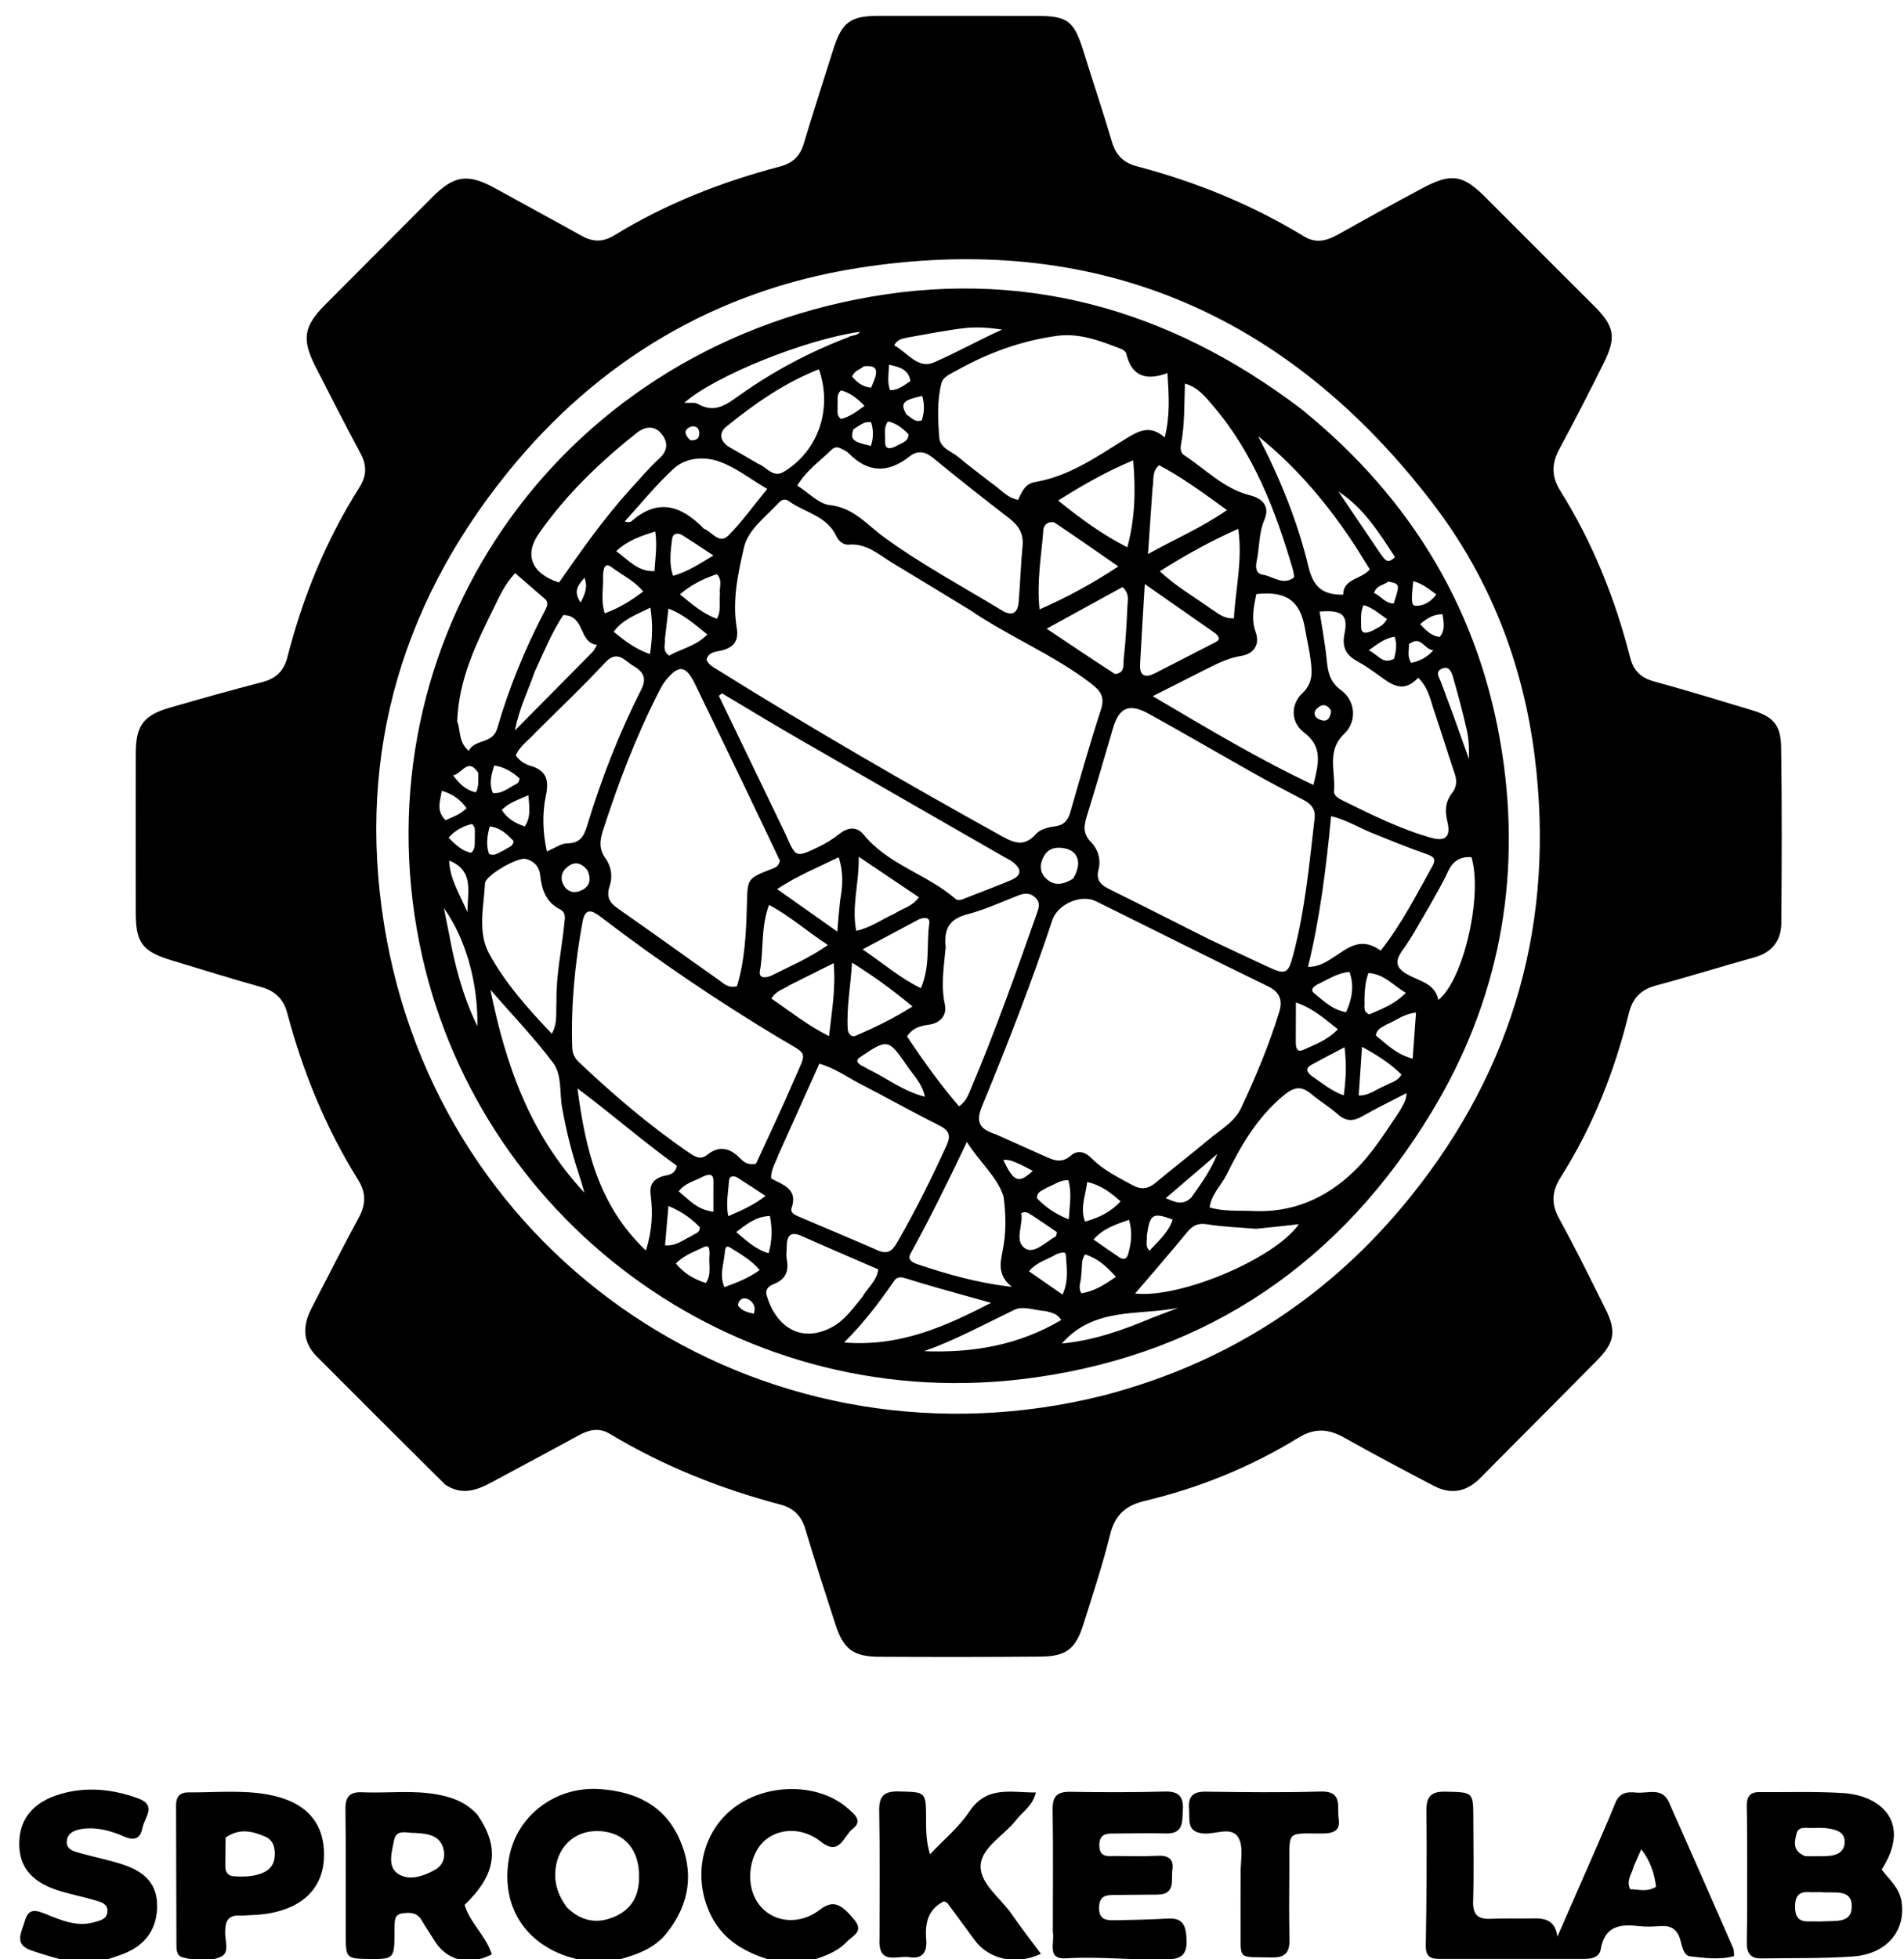 <svg version="1.1" id="Layer_1" xmlns="http://www.w3.org/2000/svg" xmlns:xlink="http://www.w3.org/1999/xlink" x="0px" y="0px"
	 width="100%" viewBox="0 0 560 576" enable-background="new 0 0 560 576" xml:space="preserve">
<path fill="#000000" opacity="1" stroke="none" 
	d="
M171.444,577 
	C169.783,575.685 168.05,575.58 166.491,575.037 
	C153.616,570.555 147.237,559.442 149.759,545.952 
	C152.043,533.73 163.414,525.031 176.48,525.96 
	C186.692,526.685 195.296,530.544 199.792,540.516 
	C204.252,550.406 202.84,559.685 196.196,568.16 
	C192.009,573.503 185.798,575.068 179.319,576.826 
	C176.629,577 174.259,577 171.444,577 
M166.73,560.733 
	C171.041,564.955 175.969,565.791 181.368,563.176 
	C186.754,560.568 188.253,555.902 187.922,550.289 
	C187.48,542.791 182.778,538.233 175.405,538.294 
	C168.439,538.351 163.47,543.551 163.306,550.82 
	C163.228,554.303 164.28,557.362 166.73,560.733 
z"/>
<path fill="#000000" opacity="1" stroke="none" 
	d="
M21.444,577 
	C17.043,575.8 13.037,574.738 9.139,573.367 
	C3.996,571.557 6.341,568.078 7.293,564.754 
	C8.399,560.889 10.514,561.505 13.357,562.646 
	C17.962,564.495 22.618,566.578 27.808,565.065 
	C29.553,564.556 31.583,564.169 31.605,561.784 
	C31.625,559.633 29.73,559.172 28.185,558.716 
	C24.844,557.731 21.424,557.015 18.075,556.052 
	C9.597,553.612 5.631,549.077 5.656,541.999 
	C5.682,534.634 9.846,529.622 18.142,527.305 
	C25.771,525.174 33.296,526.021 40.642,528.692 
	C46.264,530.735 42.469,534.374 41.893,537.352 
	C41.292,540.453 39.635,541.279 36.48,539.898 
	C32.685,538.237 28.604,537.084 24.373,537.633 
	C22.224,537.912 19.811,538.698 19.637,541.298 
	C19.466,543.845 21.898,544.301 23.779,544.832 
	C27.932,546.004 32.196,546.823 36.283,548.182 
	C43.08,550.443 46.248,554.274 46.222,560.357 
	C46.195,566.543 43.248,571.206 37.588,573.833 
	C35.045,575.014 32.268,575.693 29.299,576.8 
	C26.629,577 24.259,577 21.444,577 
z"/>
<path fill="#000000" opacity="1" stroke="none" 
	d="
M229.444,577 
	C220.026,574.588 212.234,570.831 208.349,561.428 
	C203.804,550.431 206.906,537.894 216.358,531.066 
	C226.11,524.021 241.034,524.254 249.402,531.671 
	C251.212,533.275 253.92,535.268 250.761,537.664 
	C248.13,539.659 247.027,545.84 241.457,541.431 
	C236.264,537.319 229.701,537.282 225.27,540.779 
	C221.134,544.043 219.455,551.232 221.539,556.755 
	C224.512,564.634 233.877,566.909 241.027,561.49 
	C244.855,558.588 247.135,559.311 251.341,564.466 
	C254.183,567.951 250.611,569.146 249.058,570.826 
	C246.008,574.125 241.735,575.302 237.304,576.82 
	C234.629,577 232.259,577 229.444,577 
z"/>
<path fill="#000000" opacity="1" stroke="none" 
	d="
M130.929,436.445 
	C118.128,423.741 105.625,411.275 93.164,398.767 
	C88.887,394.475 88.997,389.637 91.645,384.55 
	C96.26,375.686 100.737,366.747 105.513,357.97 
	C107.644,354.053 107.706,350.666 105.305,346.818 
	C95.802,331.588 89.09,315.136 84.486,297.81 
	C83.404,293.739 80.958,291.324 76.812,290.171 
	C67.998,287.719 59.266,284.967 50.503,282.331 
	C41.933,279.752 39.941,277.182 39.926,268.441 
	C39.898,252.779 39.901,237.116 39.928,221.453 
	C39.942,213.376 42.159,210.298 49.853,208.068 
	C58.961,205.428 68.097,202.869 77.275,200.483 
	C81.28,199.442 83.529,197.139 84.536,193.186 
	C89.048,175.476 95.922,158.745 105.711,143.275 
	C107.792,139.985 107.955,136.903 106.104,133.437 
	C101.555,124.917 97.134,116.327 92.756,107.717 
	C88.657,99.654 89.368,95.839 95.74,89.472 
	C106.229,78.992 116.671,68.464 127.144,57.968 
	C133.66,51.438 137.662,50.939 145.82,55.454 
	C154.272,60.132 162.779,64.711 171.22,69.408 
	C174.45,71.204 177.439,71.165 180.622,69.213 
	C195.796,59.91 212.195,53.479 229.351,48.967 
	C233.199,47.955 235.311,45.89 236.427,42.169 
	C239.2,32.928 242.165,23.744 245.078,14.546 
	C247.625,6.503 250.1,4.67 258.388,4.665 
	C273.884,4.656 289.38,4.652 304.877,4.667 
	C314.043,4.676 315.91,6.16 318.67,15.081 
	C321.425,23.982 324.414,32.812 327.055,41.745 
	C328.224,45.697 330.507,47.882 334.467,48.921 
	C351.799,53.47 368.246,60.191 383.579,69.521 
	C387.047,71.631 390.204,70.794 393.456,68.981 
	C401.748,64.358 410.04,59.733 418.426,55.284 
	C426.971,50.75 430.309,51.382 436.993,58.094 
	C447.574,68.719 458.206,79.295 468.812,89.896 
	C474.86,95.941 475.486,99.083 471.651,106.8 
	C467.428,115.3 463.089,123.747 458.585,132.101 
	C456.301,136.337 456.297,140.093 458.889,144.241 
	C468.404,159.471 475.04,175.948 479.461,193.326 
	C480.419,197.09 482.57,199.248 486.388,200.3 
	C496.011,202.949 505.568,205.842 515.123,208.732 
	C521.565,210.68 523.774,213.056 523.869,219.807 
	C524.112,236.965 524.057,254.13 523.924,271.29 
	C523.884,276.468 521.271,279.992 515.982,281.449 
	C506.362,284.099 496.838,287.103 487.199,289.678 
	C482.678,290.886 480.201,293.296 479.058,297.941 
	C474.858,315.02 468.44,331.239 458.992,346.144 
	C456.42,350.201 456.156,353.853 458.552,358.21 
	C463.366,366.962 467.77,375.943 472.229,384.886 
	C475.392,391.23 474.912,394.625 469.891,399.735 
	C458.446,411.383 446.855,422.886 435.378,434.501 
	C431.337,438.589 426.778,439.458 421.747,436.831 
	C412.891,432.205 404.058,427.528 395.349,422.632 
	C390.711,420.025 386.696,419.713 381.87,422.671 
	C367.871,431.25 352.756,437.411 336.781,441.209 
	C331.107,442.558 327.935,445.315 326.504,451.122 
	C324.316,459.995 321.414,468.696 318.678,477.428 
	C316.373,484.784 313.646,486.94 306.016,487.006 
	C290.188,487.143 274.357,487.138 258.528,487.051 
	C250.966,487.009 248.076,484.8 245.736,477.609 
	C242.698,468.272 239.674,458.927 236.869,449.519 
	C235.695,445.582 233.389,443.324 229.465,442.29 
	C211.82,437.642 195.017,430.927 179.346,421.51 
	C176.227,419.636 173.334,420.27 170.379,421.874 
	C161.742,426.561 153.096,431.232 144.424,435.853 
	C140.182,438.114 135.84,439.714 130.929,436.445 
M324.797,410.171 
	C361.293,400.596 391.336,381.083 414.968,351.672 
	C445.473,313.709 457.431,270.352 451.372,222.289 
	C447.946,195.114 438.198,169.923 421.457,148.049 
	C378.542,91.973 321.87,67.7 251.942,78.85 
	C210.591,85.444 175.909,106.028 149.381,138.796 
	C116.729,179.127 104.267,225.487 113.778,276.407 
	C132.022,374.085 227.824,434.643 324.797,410.171 
z"/>
<path fill="#000000" opacity="1" stroke="none" 
	d="
M467.861,546.942 
	C470.38,541.089 472.867,535.631 475.074,530.062 
	C476.265,527.059 478.547,526.68 481.132,526.974 
	C484.527,527.36 488.822,525.234 490.871,529.831 
	C497.241,544.124 503.513,558.461 509.791,572.794 
	C510.032,573.345 509.939,574.042 510.04,575.045 
	C505.634,576.233 501.326,575.568 497.162,575.135 
	C495.131,574.924 494.725,572.104 494.201,570.264 
	C493.306,567.123 491.428,566.004 488.31,566.238 
	C486.156,566.4 483.956,566.478 481.82,566.222 
	C476.288,565.56 471.933,566.399 470.82,573.001 
	C470.421,575.368 468.234,575.864 466.128,575.867 
	C451.803,575.89 437.479,575.88 423.154,575.879 
	C420.571,575.879 419.3,574.965 419.348,572 
	C419.56,558.845 419.691,545.684 419.524,532.529 
	C419.469,528.218 420.756,526.609 425.198,526.716 
	C433.326,526.912 433.33,526.691 433.331,534.973 
	C433.333,542.968 433.518,550.97 433.27,558.957 
	C433.144,563.011 434.783,564.271 438.556,564.087 
	C442.711,563.885 446.885,564.081 451.046,563.971 
	C454.696,563.874 457.444,564.727 458.054,569.342 
	C461.273,561.992 464.492,554.641 467.861,546.942 
M480.421,548.883 
	C480.016,550.901 478.199,552.667 479.464,555.4 
	C481.857,555.391 484.4,556.352 487.085,554.658 
	C486.561,550.716 485.449,547.143 482.729,543.651 
	C481.895,545.509 481.288,546.859 480.421,548.883 
z"/>
<path fill="#000000" opacity="1" stroke="none" 
	d="
M513.88,546.001 
	C513.844,540.669 513.867,535.836 513.754,531.006 
	C513.692,528.4 514.554,526.818 517.398,526.841 
	C525.559,526.908 533.74,526.624 541.876,527.106 
	C553.702,527.807 562.179,536.132 553.418,549.626 
	C555.686,552.519 558.695,555.053 559.292,559.104 
	C560.554,567.668 554.889,574.466 544.954,575.163 
	C535.996,575.792 526.979,575.594 517.988,575.738 
	C514.777,575.789 513.707,574.083 513.763,570.992 
	C513.911,562.83 513.857,554.665 513.88,546.001 
M535.437,556.252 
	C534.277,556.253 533.113,556.314 531.957,556.242 
	C528.844,556.047 527.956,557.753 527.948,560.538 
	C527.94,563.36 528.946,564.973 531.991,564.854 
	C533.481,564.796 534.981,564.938 536.465,564.835 
	C539.819,564.6 544.522,565.458 544.632,560.634 
	C544.757,555.164 539.735,556.625 535.437,556.252 
M530.966,545.682 
	C533.293,545.664 535.632,545.78 537.945,545.592 
	C540.471,545.386 542.592,544.299 542.553,541.378 
	C542.516,538.607 540.185,537.963 538.043,537.571 
	C536.427,537.275 534.728,537.34 533.07,537.392 
	C531.325,537.446 528.912,536.758 528.378,539.073 
	C527.861,541.311 526.995,544.114 530.966,545.682 
z"/>
<path fill="#000000" opacity="1" stroke="none" 
	d="
M140.5,533.601 
	C147.11,543.279 145.928,551.094 136.637,560 
	C138.25,565.345 142.996,569.147 144.649,574.556 
	C137.847,578.003 131.352,576.374 127.742,570.446 
	C126.53,568.457 125.187,566.546 124.028,564.527 
	C122.687,562.191 120.56,562.181 118.361,562.48 
	C115.762,562.833 116.147,564.964 116.029,566.742 
	C115.984,567.404 116.026,568.073 116.024,568.739 
	C116.004,575.699 115.703,575.992 108.677,575.904 
	C101.842,575.818 101.705,575.71 101.689,568.873 
	C101.66,556.555 101.772,544.236 101.602,531.92 
	C101.552,528.268 102.807,526.727 106.479,526.893 
	C113.946,527.229 121.459,526.17 128.893,527.598 
	C133.219,528.429 137.237,529.882 140.5,533.601 
M122.097,538.844 
	C119.805,538.982 116.596,537.503 115.909,540.984 
	C115.26,544.276 113.868,548.639 116.976,550.803 
	C120.166,553.024 124.39,551.637 127.817,549.765 
	C130.019,548.563 131.046,546.398 130.485,543.839 
	C129.589,539.751 126.379,539.065 122.097,538.844 
z"/>
<path fill="#000000" opacity="1" stroke="none" 
	d="
M309.658,567.904 
	C309.66,555.597 309.781,543.773 309.598,531.953 
	C309.537,528.011 310.981,526.687 314.84,526.755 
	C324.161,526.918 333.492,526.918 342.811,526.681 
	C346.935,526.576 348.14,528.498 347.899,532.11 
	C347.68,535.383 348.204,539.112 343.029,538.99 
	C338.203,538.877 333.371,538.933 328.543,539.012 
	C326.109,539.053 323.272,538.599 323.336,542.549 
	C323.397,546.317 326.105,545.589 328.327,545.617 
	C332.322,545.668 336.328,545.785 340.312,545.56 
	C343.452,545.383 345.316,546.367 344.819,549.677 
	C344.379,552.612 345.874,556.934 340.452,556.972 
	C336.289,557.001 332.127,557.046 327.964,557.083 
	C325.53,557.104 323.389,557.109 323.259,560.632 
	C323.117,564.5 325.511,564.558 328.095,564.513 
	C333.252,564.423 338.413,564.31 343.561,564.014 
	C348.35,563.739 348.852,566.665 348.992,570.39 
	C349.144,574.456 347.515,575.921 343.44,576.038 
	C333.451,576.326 323.5,575.091 313.496,575.705 
	C307.789,576.056 310.252,571.215 309.658,567.904 
z"/>
<path fill="#000000" opacity="1" stroke="none" 
	d="
M258.678,569.883 
	C258.672,557.082 258.815,544.767 258.588,532.46 
	C258.509,528.164 259.806,526.551 264.253,526.656 
	C272.352,526.846 272.359,526.616 272.374,534.838 
	C272.38,538.105 272.375,541.372 273.519,545.14 
	C277.438,540.97 281.989,537.225 285.13,532.535 
	C290.263,524.87 297.258,526.994 304.667,526.956 
	C303.704,530.965 300.765,532.589 298.916,534.985 
	C295.378,539.571 288.673,543.06 288.414,548.41 
	C288.156,553.741 294.305,557.98 297.574,562.744 
	C300.279,566.687 303.24,570.455 306.147,574.381 
	C298.803,577.837 290.824,576.031 286.661,570.345 
	C284.01,566.725 281.359,563.104 278.683,559.503 
	C278.507,559.267 278.117,559.19 277.637,558.941 
	C272.936,561.23 272.012,565.403 272.41,570.123 
	C272.726,573.882 271.401,575.99 267.394,575.358 
	C263.912,574.808 258.215,577.891 258.678,569.883 
z"/>
<path fill="#000000" opacity="1" stroke="none" 
	d="
M71.195,563.153 
	C66.671,562.718 66.199,565.148 66.217,568.422 
	C66.229,570.772 67.595,574.094 64.897,575.272 
	C61.402,576.798 57.371,576.393 53.638,575.387 
	C51.909,574.921 51.894,573.109 51.889,571.608 
	C51.842,557.966 51.838,544.324 51.783,530.682 
	C51.774,528.204 52.928,526.911 55.363,526.93 
	C63.167,526.988 70.997,526.159 78.762,527.554 
	C89.776,529.534 95.401,535.629 95.309,545.452 
	C95.221,554.775 89.306,560.888 78.589,562.59 
	C76.301,562.953 73.959,562.97 71.195,563.153 
M66.355,540.212 
	C66.321,543.018 66.267,545.824 66.26,548.629 
	C66.256,550.341 66.975,551.483 68.843,551.597 
	C71.837,551.779 74.806,551.718 77.597,550.438 
	C79.773,549.44 80.755,547.676 80.825,545.3 
	C80.893,542.957 80.231,540.886 78.019,539.945 
	C74.352,538.385 70.553,537.287 66.355,540.212 
z"/>
<path fill="#000000" opacity="1" stroke="none" 
	d="
M364.889,552.023 
	C364.893,551.361 364.899,551.194 364.894,551.028 
	C364.786,547.383 365.858,543.067 364.266,540.265 
	C362.308,536.82 357.595,539.252 354.118,539.019 
	C348.815,538.665 350,534.949 349.728,531.786 
	C349.419,528.196 350.786,526.669 354.539,526.718 
	C365.848,526.864 377.167,527.007 388.468,526.676 
	C395.075,526.483 393.165,531.301 393.718,534.567 
	C394.423,538.726 391.492,539.013 388.389,539.011 
	C378.423,539.004 379.25,538.126 379.214,548.677 
	C379.189,555.829 379.095,562.984 379.256,570.133 
	C379.341,573.901 378.074,575.536 374.076,575.443 
	C363.78,575.204 364.969,576.58 364.88,566.49 
	C364.839,561.833 364.881,557.175 364.889,552.023 
z"/>
<path fill="#000000" opacity="1" stroke="none" 
	d="
M382.719,120.234 
	C415.474,146.705 435.597,180.453 441.844,221.64 
	C447.491,258.873 440.782,294.305 421.159,326.776 
	C394.488,370.913 355.57,397.674 304.554,404.931 
	C218.171,417.219 141.984,360.07 124.203,281.244 
	C104.381,193.37 159.106,106.464 251.79,88.037 
	C299.893,78.473 343.508,90.47 382.719,120.234 
M285.244,179.307 
	C277.704,174.726 270.18,170.116 262.616,165.574 
	C258.547,163.131 254.941,159.646 249.569,160.11 
	C248.068,160.24 246.661,159.064 246.015,157.665 
	C243.201,151.568 236.589,150.691 231.866,147.234 
	C230.989,146.593 229.919,146.861 229.154,147.69 
	C225.322,151.846 220.033,155.645 218.823,160.909 
	C217.069,168.539 215.317,176.552 216.68,184.575 
	C217.323,188.364 215.823,190.289 212.426,191.178 
	C210.564,191.666 208.384,191.564 207.789,193.984 
	C208.527,195.576 209.941,196.212 211.19,196.992 
	C238.592,214.098 266.55,230.248 294.8,245.908 
	C298.514,247.967 301.42,248.885 304.689,245.186 
	C305.864,243.855 308.213,243.194 310.116,242.961 
	C312.912,242.619 314.098,241.214 314.824,238.686 
	C317.715,228.622 320.571,218.54 323.81,208.586 
	C325.056,204.755 323.624,203.033 320.757,200.832 
	C309.888,192.489 297.104,187.369 285.244,179.307 
M292.952,333.491 
	C297.959,335.734 302.967,337.976 307.974,340.221 
	C310.343,341.283 312.532,341.848 314.863,339.787 
	C316.966,337.927 319.198,338.631 321.069,340.524 
	C324.523,344.018 328.878,346.112 333.113,348.428 
	C335.664,349.822 337.71,349.532 339.912,347.687 
	C345.012,343.414 350.306,339.371 355.392,335.082 
	C358.812,332.198 363.085,329.877 365.012,325.778 
	C369.322,316.611 373.246,307.246 376.232,297.537 
	C377.289,294.101 376.511,291.68 372.852,289.909 
	C355.939,281.721 339.167,273.243 322.31,264.938 
	C317.927,262.779 311.073,265.794 309.498,270.528 
	C303.354,288.999 296.301,307.135 288.868,325.108 
	C286.943,329.762 287.856,331.865 292.952,333.491 
M355.408,276.015 
	C361.281,278.775 367.135,281.58 373.035,284.284 
	C378.123,286.615 378.87,286.285 380.303,280.908 
	C383.823,267.697 385.086,254.125 386.647,240.6 
	C386.969,237.818 385.599,236.316 383.31,235.128 
	C378.289,232.523 373.291,229.867 368.359,227.096 
	C358.203,221.39 348.146,215.506 337.951,209.873 
	C332.09,206.634 329.169,207.936 327.339,214.128 
	C324.842,222.58 322.42,231.054 319.796,239.466 
	C318.862,242.46 318.258,244.929 320.923,247.603 
	C322.899,249.585 323.864,252.687 323.116,255.52 
	C322.188,259.032 324.014,260.278 326.626,261.568 
	C336.028,266.211 345.374,270.968 355.408,276.015 
M229.319,305.245 
	C211.2,294.336 193.678,282.545 176.88,269.691 
	C174.338,267.746 172.145,266.521 171.322,271.037 
	C169.112,283.168 167.905,295.383 168.29,307.733 
	C168.345,309.507 168.883,310.942 170.177,312.165 
	C180.468,321.896 191.208,331.078 202.938,339.056 
	C204.523,340.134 206.117,341.006 207.925,339.548 
	C211.458,336.7 214.566,337.398 217.617,340.448 
	C218.602,341.433 219.753,342.633 222.356,342.113 
	C225.996,334.146 230.007,325.786 233.652,317.269 
	C237.268,308.821 237.985,310.33 229.319,305.245 
M220.034,233.398 
	C214.826,222.613 209.643,211.815 204.399,201.047 
	C201.691,195.488 199.549,195.294 195.651,200.217 
	C194.836,201.246 194.234,202.46 193.633,203.639 
	C186.971,216.718 181.774,230.38 177.279,244.335 
	C176.35,247.218 176.178,249.689 178.064,252.312 
	C179.78,254.699 180.251,257.68 179.325,260.436 
	C178.298,263.492 179.116,265.27 181.682,267.052 
	C191.655,273.98 201.481,281.122 211.419,288.102 
	C212.825,289.09 214.173,290.614 216.759,289.918 
	C219.093,282.254 219.452,274.134 219.675,266.055 
	C219.888,258.286 219.656,258.289 227.115,255.4 
	C228.022,255.049 229.033,254.722 229.383,253.028 
	C226.5,246.961 223.437,240.513 220.034,233.398 
M291.519,141.947 
	C294.093,143.585 296.019,146.3 299.457,146.958 
	C300.558,144.493 301.524,142.197 304.475,141.701 
	C314.256,140.054 322.334,134.447 330.432,129.411 
	C334.814,126.685 338.083,124.713 342.571,128.591 
	C344.171,122.191 343.804,116.3 343.354,109.682 
	C336.879,112.105 332.754,110.44 331.248,103.93 
	C331.126,103.402 330.411,102.834 329.843,102.614 
	C323.775,100.258 317.552,97.843 310.986,98.724 
	C300.512,100.13 290.647,103.711 281.408,108.891 
	C279.677,109.862 277.376,110.744 276.892,112.647 
	C275.572,117.843 275.851,123.229 276.237,128.531 
	C276.476,131.811 279.844,132.637 281.93,134.405 
	C284.85,136.88 287.947,139.145 291.519,141.947 
M228.988,339.382 
	C228.222,341.677 226.679,343.754 226.809,346.452 
	C230.327,348.358 234.743,349.507 232.825,355.108 
	C232.291,356.666 234.066,357.285 235.251,357.794 
	C242.876,361.071 250.551,364.232 258.147,367.573 
	C260.877,368.774 262.324,367.924 263.736,365.485 
	C269.156,356.13 273.956,346.473 278.444,336.645 
	C279.758,333.769 279.093,332.264 276.228,330.834 
	C268.353,326.906 260.673,322.59 252.854,318.548 
	C249.074,316.595 245.575,314.015 240.983,312.704 
	C237.025,321.493 233.154,330.089 228.988,339.382 
M231.135,245.42 
	C234.085,252.19 234.06,252.138 240.615,249.046 
	C242.889,247.973 244.945,246.679 246.922,245.119 
	C249.228,243.299 251.93,242.794 254.036,245.382 
	C261.249,254.25 272.707,256.996 281.025,264.256 
	C281.832,264.961 282.943,264.432 283.881,264.064 
	C288.371,262.301 292.899,260.629 297.338,258.745 
	C300.851,257.255 300.361,255.248 297.68,253.267 
	C297.016,252.777 296.241,252.439 295.52,252.025 
	C275.179,240.348 254.822,228.701 234.507,216.978 
	C227.065,212.684 219.726,208.212 212.339,203.821 
	C212.035,204.065 211.73,204.308 211.426,204.551 
	C217.893,217.948 224.36,231.345 231.135,245.42 
M295.399,179.875 
	C298.442,181.237 299.407,179.392 299.613,176.925 
	C300.07,171.454 300.227,165.957 300.752,160.494 
	C301.096,156.909 299.632,154.538 296.901,152.431 
	C289.385,146.63 281.913,140.766 274.584,134.732 
	C272.142,132.721 269.927,132.272 267.483,134.201 
	C261.186,139.171 255.259,139.027 249.575,133.21 
	C249.012,132.635 248.17,132.329 247.448,131.914 
	C246.478,131.356 245.447,131.359 244.671,132.126 
	C241.299,135.459 237.258,138.186 234.487,142.744 
	C237.874,144.88 240.799,148.127 244.045,148.487 
	C251.14,149.276 254.882,154.188 260.005,157.921 
	C271.008,165.937 283.117,172.435 295.399,179.875 
M426.787,233.492 
	C428.354,231.707 428.646,229.774 427.869,227.488 
	C425.788,221.36 423.909,215.163 421.818,209.039 
	C420.716,205.81 420.182,202.269 417.124,199.248 
	C412.107,204.568 408.299,200.388 404.24,197.614 
	C402.732,196.583 401.241,195.498 399.633,194.645 
	C396.201,192.826 394.552,190.655 395.447,186.27 
	C396.591,180.67 394.68,179.241 388.111,179.796 
	C388.834,184.541 389.753,189.244 390.208,193.991 
	C390.553,197.585 391.139,200.523 394.462,202.932 
	C398.694,205.999 399.176,212.119 395.381,215.704 
	C390.02,220.771 392.89,226.882 392.352,232.545 
	C392.222,233.906 393.73,234.762 394.931,235.35 
	C403.44,239.51 411.914,243.786 421.087,246.333 
	C425.149,247.461 426.701,245.874 425.756,241.8 
	C425.139,239.137 424.738,236.569 426.787,233.492 
M353.71,197.24 
	C349.152,199.547 344.594,201.854 339.046,204.662 
	C355.075,214.086 370.034,223.128 386.306,230.752 
	C387.73,224.633 389.248,219.645 383.51,215.313 
	C379.649,212.398 379.51,207.12 383.023,203.82 
	C386.153,200.881 385.923,197.698 385.508,194.257 
	C385.131,191.128 384.383,188.045 383.855,184.931 
	C382.446,176.616 378.361,173.666 369.496,174.645 
	C368.759,178.356 367.915,181.936 369.322,185.849 
	C370.605,189.417 368.823,192.233 365.026,192.829 
	C361.126,193.441 357.787,195.184 353.71,197.24 
M411.778,326.453 
	C412.47,325.008 413.651,323.762 413.687,321.352 
	C409.138,323.713 404.844,325.777 400.722,328.139 
	C398.062,329.663 395.924,329.746 393.519,327.617 
	C391.04,325.422 388.157,323.69 385.605,321.569 
	C382.653,319.115 380.57,319.539 377.522,322.057 
	C369.838,328.407 365.045,336.633 360.773,345.307 
	C359.215,348.473 356.314,350.986 355.761,354.97 
	C360.085,356.224 364.254,355.809 368.342,356.011 
	C379.958,356.586 389.763,352.444 398.122,344.444 
	C403.476,339.32 407.317,333.095 411.778,326.453 
M278.141,278.465 
	C277.636,284.071 276.665,289.608 277.907,295.319 
	C278.591,298.467 276.542,300.776 273.243,301.234 
	C270.695,301.589 268.425,302.146 266.774,304.678 
	C271.529,311.846 276.494,318.763 282.079,325.248 
	C284.168,323.726 284.765,321.948 285.468,320.294 
	C292.687,303.299 298.832,285.899 304.97,268.495 
	C305.546,266.861 306.063,265.354 304.553,263.911 
	C303.005,262.433 301.381,262.499 299.508,263.233 
	C294.557,265.175 289.674,267.433 284.556,268.769 
	C279.632,270.054 277.517,272.602 278.141,278.465 
M157.683,215.18 
	C155.674,217.503 152.902,219.212 151.702,222.085 
	C152.912,223.808 154.435,224.672 155.981,225.123 
	C160.657,226.489 161.536,229.235 160.562,233.85 
	C159.448,239.127 159.6,244.603 160.839,250.312 
	C163.214,249.318 165.025,247.934 166.839,247.93 
	C170.74,247.921 171.805,245.657 172.748,242.543 
	C176.908,228.815 182.126,215.483 188.615,202.69 
	C190.372,199.226 189.054,197.397 186.308,195.775 
	C183.682,194.224 181.592,190.87 177.92,194.842 
	C171.593,201.687 164.788,208.092 157.683,215.18 
M421.402,254.429 
	C422.533,252.252 421.341,251.712 419.44,251.042 
	C414.117,249.166 408.876,247.051 403.643,244.931 
	C399.711,243.339 396.059,241.036 391.505,239.932 
	C390.059,255.032 388.256,269.733 384.703,284.235 
	C392.855,284.412 397.226,273.003 406.087,279.465 
	C412.192,271.702 416.483,263.26 421.402,254.429 
M163.667,294.352 
	C163.534,286.663 165.207,279.152 165.974,271.552 
	C166.153,269.788 166.546,268.276 164.624,267.288 
	C160.599,265.219 159.318,261.516 158.896,257.381 
	C158.62,254.677 157.019,253.097 154.612,252.499 
	C152.256,251.914 142.773,257.344 142.653,259.661 
	C142.294,266.583 140.415,273.998 143.84,280.307 
	C148.576,289.029 155.26,296.495 162.29,303.893 
	C164.022,300.899 163.47,298.027 163.667,294.352 
M295.16,351.688 
	C293.13,345.684 288.193,341.8 284.38,335.699 
	C278.794,347.476 273.521,358.137 267.795,368.561 
	C266.773,370.423 268.466,371.194 269.948,371.691 
	C278.583,374.585 287.302,377.129 297.606,378.306 
	C293.426,374.965 294.147,371.412 294.871,367.855 
	C295.909,362.762 295.949,357.636 295.16,351.688 
M134.469,212.074 
	C135.54,214.752 134.747,218.107 137.875,220.734 
	C139.621,217.145 144.875,218.856 146.236,214.151 
	C149.701,202.17 154.439,190.671 160.214,179.607 
	C160.835,178.416 161.559,177.192 160.217,176.019 
	C157.386,173.547 154.532,171.102 151.515,168.496 
	C148.563,171.595 147.001,175.114 145.351,178.481 
	C140.248,188.899 134.952,199.289 134.469,212.074 
M185.348,143.855 
	C188.184,140.813 190.838,137.572 193.909,134.791 
	C196.682,132.279 196.386,129.66 194.421,127.373 
	C192.423,125.048 189.701,125.349 187.287,127.26 
	C176.412,135.866 166.474,145.433 158.511,156.823 
	C154.052,163.201 156.423,168.663 164.416,171.251 
	C170.84,162.071 177.29,152.791 185.348,143.855 
M195.159,345.711 
	C196.742,345.377 198.497,345.3 199.089,342.728 
	C189.168,335.577 179.846,327.449 169.84,319.969 
	C172.144,337.6 175.965,354.387 189.981,367.637 
	C191.853,361.586 192.052,356.461 191.376,351.311 
	C191.021,348.604 191.756,346.738 195.159,345.711 
M253.691,381.187 
	C255.216,378.561 257.863,376.538 258.319,373.173 
	C250.623,369.832 243.17,366.65 235.765,363.356 
	C232.624,361.96 231.439,363.145 231.403,366.245 
	C231.387,367.573 231.167,368.94 231.407,370.22 
	C232.048,373.625 231.118,376.059 227.752,377.406 
	C226.328,377.976 224.934,378.86 225.472,380.734 
	C228.139,390.017 235.594,395.097 244.794,390.099 
	C248.311,388.189 250.743,384.85 253.691,381.187 
M380.334,167.692 
	C375.18,150.052 368.683,133.059 356.443,118.901 
	C354.366,116.499 352.339,113.879 348.506,112.757 
	C348.289,119.053 348.459,124.859 347.37,130.563 
	C347.155,131.689 347.144,133.072 348.23,133.78 
	C354.565,137.914 359.972,143.687 367.574,145.591 
	C371.818,146.654 373.421,149.194 371.883,152.807 
	C370.186,156.795 370.469,160.942 369.611,164.964 
	C369.232,166.744 369.327,168.642 371.406,168.95 
	C374.429,169.397 377.286,172.205 380.532,169.818 
	C380.759,169.651 380.534,168.87 380.334,167.692 
M223.027,136.369 
	C225.508,137.224 227.273,140.647 230.527,138.697 
	C240.57,132.679 244.97,120.272 240.852,108.555 
	C230.707,112.555 221.932,118.689 213.599,125.435 
	C211.35,127.255 211.733,129.891 214.647,131.515 
	C217.255,132.968 219.821,134.495 223.027,136.369 
M420.264,266.672 
	C417.682,270.952 415.362,275.421 412.441,279.456 
	C409.786,283.124 411.039,284.931 414.464,286.745 
	C417.817,288.521 422.084,289.238 423.049,293.963 
	C430.523,288.047 436.145,263.015 432.772,251.986 
	C429.398,251.748 427.234,253.195 425.812,256.341 
	C424.306,259.672 422.379,262.813 420.264,266.672 
M207.02,155.424 
	C209.429,156.284 211.5,160.211 214.303,157.366 
	C218.32,153.29 221.684,148.571 225.651,143.732 
	C220.574,140.751 216.28,137.327 211.387,135.63 
	C207.118,134.15 201.765,134.476 198.197,137.729 
	C192.981,142.485 188.52,148.07 183.737,153.302 
	C184.719,153.653 185.378,153.539 185.81,153.163 
	C193.336,146.634 200.101,148.301 207.02,155.424 
M398.739,160.731 
	C390.768,148.522 381.528,137.442 370.072,128.257 
	C376.483,140.614 381.675,153.38 384.89,166.798 
	C386.273,172.566 389.127,174.961 395.059,174.809 
	C395.09,170.027 400.386,170.384 402.884,167.386 
	C401.563,165.256 400.347,163.296 398.739,160.731 
M369.436,361.238 
	C364.631,360.832 359.781,360.697 355.037,359.916 
	C352.279,359.461 350.761,360.3 349.116,362.302 
	C344.109,368.399 338.916,374.342 333.855,380.274 
	C347.276,381.742 375.035,369.953 382.027,359.882 
	C378.262,360.319 374.321,360.777 369.436,361.238 
M170.16,344.896 
	C168.058,338.574 166.494,332.134 165.314,325.565 
	C164.525,321.169 165.337,316.021 162.704,312.501 
	C157.243,305.2 150.862,298.587 144.228,290.966 
	C148.797,313.243 155.747,333.266 171.895,350.644 
	C171.15,348.021 170.798,346.785 170.16,344.896 
M275.225,378.453 
	C272.365,377.604 269.49,376.799 266.65,375.885 
	C265.294,375.448 263.956,375.157 263.042,376.473 
	C258.762,382.634 254.301,388.655 248.263,394.663 
	C264.659,395.973 277.806,390.054 291.5,383.004 
	C285.802,381.427 280.896,380.068 275.225,378.453 
M357.587,186.28 
	C350.916,181.621 344.246,176.962 336.702,171.693 
	C336.178,180.534 335.699,187.934 335.319,195.339 
	C335.137,198.866 336.967,199.317 339.727,197.909 
	C345.632,194.898 351.519,191.851 357.419,188.832 
	C358.443,188.308 359.132,187.742 357.587,186.28 
M356.34,179.103 
	C358.159,180.165 359.67,181.895 362.917,181.78 
	C363.352,173.253 365.525,164.829 364.191,155.453 
	C355.83,159.199 348.565,163.237 341.125,167.939 
	C345.968,172.472 351.067,175.309 356.34,179.103 
M310.099,153.588 
	C308.196,153.152 306.968,154.333 306.86,155.832 
	C306.322,163.296 304.876,170.753 305.751,179.156 
	C314.098,175.464 321.307,171.534 328.926,166.526 
	C322.372,161.964 316.561,157.919 310.099,153.588 
M327.936,198.139 
	C330.982,197.893 330.325,195.272 330.513,193.593 
	C331.085,188.48 331.373,183.33 331.596,178.186 
	C331.67,176.471 332.305,174.511 330.134,172.586 
	C323.126,176.434 315.971,180.364 307.844,184.826 
	C314.968,189.607 321.138,193.747 327.936,198.139 
M331.559,160.894 
	C333.816,152.663 334.071,144.344 333.293,135.324 
	C325.256,138.7 318.478,142.587 311.215,147.149 
	C317.903,152.524 324.12,157.098 331.559,160.894 
M338.98,143.516 
	C338.56,149.586 338.141,155.655 337.64,162.883 
	C345.847,158.323 353.515,155.076 360.876,149.953 
	C353.893,144.894 347.659,140.331 340.917,136.754 
	C338.752,138.615 339.431,140.785 338.98,143.516 
M157.199,197.646 
	C155.413,202.917 152.787,207.911 151.443,214.743 
	C159.643,206.469 166.971,199.085 174.277,191.678 
	C174.711,191.238 174.963,190.617 175.611,189.584 
	C170.082,188.952 172.176,180.851 165.665,180.824 
	C162.386,185.777 160.042,191.417 157.199,197.646 
M249.508,99.134 
	C250.547,98.428 252.118,98.844 252.94,97.531 
	C236.834,99.796 210.334,110.454 201.244,118.414 
	C202.751,118.519 204.288,118.189 205.297,118.771 
	C210.384,121.708 213.914,118.726 217.738,116.029 
	C227.414,109.204 237.768,103.605 249.508,99.134 
M226.648,286.924 
	C232.171,284.128 237.927,281.738 243.501,277.809 
	C237.319,273.767 232.337,269.282 226.183,266.032 
	C223.679,272.844 224.681,279.272 223.502,285.41 
	C223.169,287.147 224.31,287.786 226.648,286.924 
M307.664,385.462 
	C304.557,385.24 300.884,383.839 298.446,385.009 
	C289.649,389.234 281.073,393.917 271.821,397.217 
	C286.122,397.775 299.648,395.469 312.122,388.054 
	C311.001,386.217 309.639,386.007 307.664,385.462 
M249.332,302.677 
	C249.556,304.049 250.435,305.022 251.721,304.468 
	C257.247,302.089 262.669,299.482 268.382,295.882 
	C262.411,290.91 257.036,287.033 250.589,282.992 
	C250.197,290.054 248.949,295.886 249.332,302.677 
M263.09,268.588 
	C265.343,267.086 268.288,266.561 270.263,263.773 
	C264.522,259.907 259.103,256.259 252.572,251.862 
	C252.67,259.928 250.423,266.563 251.834,273.647 
	C256.175,272.671 259.126,270.395 263.09,268.588 
M270.319,270.245 
	C265.112,273.019 259.906,275.793 253.706,279.097 
	C259.855,283.252 264.699,287.517 270.846,290.51 
	C273.679,283.958 272.429,277.525 273.324,271.384 
	C273.535,269.933 272.335,269.441 270.319,270.245 
M247.095,264.798 
	C247.794,260.762 248.211,256.74 246.662,252.015 
	C240.525,255.027 234.663,257.345 228.564,261.379 
	C234.783,265.768 240.174,269.572 246.279,273.881 
	C246.564,270.245 246.744,267.952 247.095,264.798 
M232.194,289.649 
	C230.52,290.82 228.251,291.212 226.885,293.556 
	C232.377,297.3 237.352,301.344 243.825,304.601 
	C244.65,297.31 245.847,290.676 245.2,283.147 
	C240.531,285.472 236.679,287.39 232.194,289.649 
M266.986,99.218 
	C265.601,99.573 264.017,99.549 263.012,101.544 
	C266.851,103.568 269.924,108.599 274.665,106.544 
	C281.412,103.618 287.891,99.972 294.752,96.886 
	C291.051,96.365 287.428,96.043 283.885,96.44 
	C278.469,97.047 273.108,98.15 266.986,99.218 
M255.317,314.299 
	C260.748,316.879 265.561,320.771 272.046,322.428 
	C271.223,318.562 268.782,316.227 266.969,313.597 
	C261.194,305.219 261.14,305.252 252.573,311.06 
	C252.344,311.216 252.267,311.597 252.107,311.894 
	C252.532,313.157 253.818,313.316 255.317,314.299 
M339.004,387.351 
	C341.523,386.391 344.043,385.431 346.562,384.471 
	C334.955,386.812 321.837,384.093 312.305,394.97 
	C321.749,394.044 330.092,391.097 339.004,387.351 
M132.103,274.707 
	C133.765,283.595 135.898,292.33 140.401,301.706 
	C140.638,288.644 136.81,275.656 130.563,266.981 
	C131.032,269.369 131.478,271.637 132.103,274.707 
M407.559,319.079 
	C409.091,318.18 411.066,317.947 412.194,315.881 
	C408.924,312.68 405.156,310.218 400.592,307.747 
	C400.243,312.888 399.935,317.411 399.62,322.052 
	C402.72,322.114 404.641,320.274 407.559,319.079 
M381.116,306.54 
	C381.113,308.059 381.501,309.471 383.363,308.621 
	C386.759,307.071 390.382,305.82 393.494,302.584 
	C389.721,299.689 386.522,296.553 381.144,294.7 
	C381.144,298.885 381.144,302.321 381.116,306.54 
M177.357,169.348 
	C177.511,172.892 176.633,176.522 177.873,180.308 
	C182.214,178.722 185.645,176.549 189.17,173.89 
	C186.531,170.652 182.968,169.083 179.979,166.818 
	C177.893,165.237 177.486,166.874 177.357,169.348 
M195.558,187.912 
	C195.777,189.427 194.625,191.21 196.82,192.756 
	C200.214,190.746 204.529,190.068 208.055,186.518 
	C204.243,183.49 201.037,180.611 196.608,178.903 
	C196.259,181.953 195.961,184.567 195.558,187.912 
M180.506,185.742 
	C183.662,188.294 186.832,190.823 191.177,192.287 
	C191.887,187.634 192.047,183.386 191.292,178.617 
	C187.129,180.738 183.117,182.054 180.506,185.742 
M315.614,258.297 
	C318.248,254.011 317.308,250.29 313.267,249.423 
	C310.883,248.912 308.527,249.21 307.131,251.531 
	C305.847,253.664 305.607,256.065 307.394,257.989 
	C309.597,260.36 312.307,260.402 315.614,258.297 
M407.803,301.182 
	C406.629,301.996 404.971,302.307 404.663,304.411 
	C407.802,306.965 410.744,309.989 415.489,311.223 
	C415.834,306.473 416.145,302.183 416.472,297.684 
	C412.918,298.041 410.858,299.901 407.803,301.182 
M385.747,316.28 
	C388.696,318.269 391.419,320.654 395.217,322.025 
	C395.856,317.24 396.103,312.92 395.446,307.872 
	C391.947,309.717 388.891,311.283 385.883,312.937 
	C384.63,313.626 383.558,314.52 385.747,316.28 
M200.582,157.269 
	C199.059,156.486 197.848,156.893 197.659,158.575 
	C197.268,162.064 196.683,165.61 197.971,169.282 
	C202.257,168.056 205.614,165.849 209.822,163.304 
	C206.583,161.153 203.886,159.362 200.582,157.269 
M211.747,174.555 
	C211.464,172.705 212.654,170.629 210.829,168.791 
	C206.972,170.1 203.384,171.814 199.97,174.72 
	C203.533,177.635 206.693,180.404 210.824,181.9 
	C212.183,179.679 211.454,177.475 211.747,174.555 
M387.38,289.435 
	C386.458,290.118 385.102,290.855 386.591,292.051 
	C389.349,294.264 391.919,296.888 395.908,297.568 
	C397.692,293.614 398.34,289.829 396.93,285.73 
	C393.371,285.988 390.794,287.88 387.38,289.435 
M401.303,294.276 
	C401.526,295.614 400.634,297.315 402.726,298.211 
	C406.31,296.641 410.13,295.289 413.481,291.874 
	C409.719,289.659 407.093,286.341 402.473,286.05 
	C401.565,288.585 401.36,291.019 401.303,294.276 
M192.495,167.899 
	C192.705,164.156 193.349,160.414 192.719,156.255 
	C188.532,157.564 184.728,158.793 181.233,162.02 
	C184.915,164.672 187.567,168.116 192.495,167.899 
M319.772,347.48 
	C319.356,351.25 317.592,354.97 319.118,359.12 
	C323.226,357.994 326.633,356.351 329.579,353.185 
	C326.659,350.561 323.831,348.418 319.772,347.48 
M310.813,368.655 
	C308.239,370.258 305.032,370.895 302.628,373.723 
	C306.053,376.1 309.126,378.233 312.513,380.585 
	C314.414,376.426 313.679,372.62 313.488,368.909 
	C313.433,367.844 312.225,368.194 310.813,368.655 
M427.418,210.196 
	C428.957,214.504 430.496,218.812 432.035,223.121 
	C432.147,220.133 432.017,217.287 431.397,214.552 
	C430.222,209.367 428.838,204.224 427.381,199.109 
	C426.942,197.566 426.164,195.533 423.949,196.638 
	C422.004,197.609 423.379,199.272 423.84,200.572 
	C424.897,203.551 426.07,206.49 427.418,210.196 
M329.382,369.737 
	C330.789,370.488 331.471,369.922 331.864,368.503 
	C332.746,365.319 333.12,362.156 332.055,358.598 
	C328.185,359.986 324.531,361.062 321.628,364.395 
	C324.243,366.225 326.525,367.821 329.382,369.737 
M303.532,357.265 
	C302.662,356.952 302.054,355.831 300.374,356.642 
	C301.014,360.031 298.246,364.734 301.425,366.958 
	C304.111,368.837 307.547,365.105 310.495,363.487 
	C310.69,363.38 310.683,362.908 310.876,362.24 
	C308.682,360.732 306.396,359.16 303.532,357.265 
M213.068,369.123 
	C212.709,372.124 211.622,375.152 213.071,378.384 
	C216.842,377.012 220.172,375.739 223.438,373.362 
	C220.981,370.426 217.917,368.787 215.044,366.928 
	C213.071,365.652 213.363,367.418 213.068,369.123 
M216.671,346.063 
	C215.581,345.623 214.534,345.703 214.433,347.049 
	C214.182,350.412 213.468,353.797 214.188,357.529 
	C218.17,355.811 221.712,354.275 225.151,351.576 
	C222.256,349.662 219.767,348.018 216.671,346.063 
M307.856,349.155 
	C306.771,350.008 304.932,350.142 304.99,352.269 
	C307.459,354.817 310.304,356.885 314.346,358.46 
	C314.606,354.303 315.283,350.69 314.228,346.986 
	C311.854,346.79 310.294,348.232 307.856,349.155 
M203.488,363.297 
	C204.321,362.603 205.805,362.583 205.844,360.806 
	C203.447,358.279 200.597,356.209 196.603,354.536 
	C196.243,358.669 195.923,362.331 195.595,366.102 
	C198.751,366.385 200.695,364.632 203.488,363.297 
M317.98,375.115 
	C318.01,376.719 316.947,378.313 318.044,380.201 
	C321.812,379.659 324.873,377.638 328.224,375.381 
	C325.523,372.317 322.823,369.903 319.141,368.772 
	C317.83,370.673 318.382,372.574 317.98,375.115 
M206.901,345.82 
	C204.516,347.16 201.594,347.661 199.609,350.219 
	C202.678,352.752 205.104,355.678 209.824,356.222 
	C209.824,352.991 209.799,350.188 209.833,347.385 
	C209.853,345.704 209.379,344.75 206.901,345.82 
M226.44,357.478 
	C222.504,357.58 219.656,359.775 216.541,362.214 
	C219.632,364.78 222.176,367.287 226.062,368.419 
	C227.081,364.818 227.201,361.457 226.44,357.478 
M406.17,163.005 
	C407.18,164.134 407.908,166.213 410.294,163.764 
	C405.621,156.655 401.163,149.368 393.647,144.49 
	C397.694,150.482 401.74,156.474 406.17,163.005 
M208.691,368.538 
	C208.594,367.425 208.806,365.717 206.915,366.657 
	C204.173,368.02 201.122,368.978 198.792,371.46 
	C201.288,374.44 204.188,376.103 207.601,377.179 
	C209.406,374.564 208.347,371.818 208.691,368.538 
M350.425,352.007 
	C353.072,348.191 355.905,344.482 358.049,339.237 
	C352.583,343.919 347.887,347.941 342.861,352.246 
	C345.673,353.385 347.776,354.57 350.425,352.007 
M172.776,255.845 
	C171.066,253.705 169.071,253.036 166.803,254.926 
	C165.043,256.393 164.73,258.393 165.822,260.303 
	C166.824,262.053 168.664,262.7 170.562,261.946 
	C173.024,260.967 174.217,259.159 172.776,255.845 
M337.291,363.366 
	C337.488,364.727 336.651,366.256 338.081,367.691 
	C340.683,364.804 343.66,362.357 344.913,358.528 
	C339.035,356.352 338.181,356.843 337.291,363.366 
M154.324,242.953 
	C156.212,240.275 155.672,237.366 155.417,233.789 
	C152.447,235.124 149.805,235.879 147.57,238.1 
	C149.14,240.546 151.322,241.934 154.324,242.953 
M150.451,231.266 
	C151.279,230.579 152.786,230.582 152.759,228.768 
	C150.747,227.025 148.506,225.522 145.367,225.041 
	C144.424,227.879 143.794,230.462 144.956,233.131 
	C147.069,233.358 148.449,232.406 150.451,231.266 
M131.055,241.126 
	C133.145,240.186 135.361,239.461 137.226,237.58 
	C135.401,235.066 133.173,233.424 129.932,232.464 
	C129.42,235.651 128.257,238.447 131.055,241.126 
M148.308,249.923 
	C149.217,249.106 150.866,249.093 151.064,247.247 
	C149.213,245.382 147.38,243.385 144.051,242.94 
	C143.24,245.833 142.929,248.446 143.826,251.04 
	C145.505,251.78 146.534,250.694 148.308,249.923 
M132.122,252.978 
	C132.252,258.23 135.006,262.521 137.461,268.122 
	C137.596,261.705 139.356,255.948 132.122,252.978 
M139.677,245.693 
	C139.533,244.596 140.088,243.363 138.852,242.236 
	C136.239,242.842 133.897,244.043 131.928,246.257 
	C134.032,248.333 135.868,250.196 138.567,250.703 
	C140.022,249.439 139.512,247.843 139.677,245.693 
M246.325,119.373 
	C246.487,120.611 245.874,122.037 247.357,123.156 
	C249.861,122.583 251.888,121.031 254.263,119.329 
	C252.128,117.08 250.027,115.459 247.383,114.769 
	C245.927,115.962 246.506,117.382 246.325,119.373 
M403.866,185.328 
	C405.216,184.455 406.928,184.05 407.918,181.956 
	C405.73,180.531 403.8,178.644 401.044,177.894 
	C399.998,180.138 400.374,182.133 400.328,184.068 
	C400.272,186.416 401.64,186.337 403.866,185.328 
M140.701,227.248 
	C137.64,222.544 136.016,227.358 133.271,227.945 
	C135.242,230.555 137.058,232.296 139.941,232.937 
	C140.926,231.229 140.581,229.541 140.701,227.248 
M264.34,130.77 
	C265.564,130.039 267.231,129.724 267.181,127.621 
	C265.496,125.94 263.665,124.397 261.167,123.891 
	C259.815,125.748 260.44,127.62 260.338,129.373 
	C260.155,132.51 261.834,132.086 264.34,130.77 
M266.636,121.917 
	C268.022,122.639 269.043,124.33 271.112,123.571 
	C271.914,121.195 271.934,118.816 271.252,116.393 
	C265.53,117.64 264.668,118.525 266.636,121.917 
M410.023,193.673 
	C410.501,191.6 411.049,189.529 410.162,187.181 
	C407.29,187.616 405.213,189.273 402.552,191.2 
	C405.369,192.389 406.564,195.471 410.023,193.673 
M267.781,112.03 
	C267.197,108.534 264.542,107.919 261.499,107.213 
	C261.372,109.99 260.904,112.363 261.789,114.7 
	C264.179,114.747 265.681,113.375 267.781,112.03 
M250.987,126.191 
	C250.015,129.195 250.692,129.862 256.145,131.085 
	C256.913,128.742 256.94,126.448 256.217,124.154 
	C254.115,123.76 252.925,125.081 250.987,126.191 
M415.274,175.268 
	C415.374,176.375 415.043,178.127 416.486,178.106 
	C418.76,178.073 420.815,177.004 422.452,174.734 
	C420.216,173.178 418.429,171.547 415.652,170.863 
	C415.503,172.326 415.39,173.44 415.274,175.268 
M254.091,107.678 
	C253.043,108.66 251.333,108.841 250.622,110.715 
	C252.069,112.414 253.763,113.765 256.194,113.97 
	C258.581,108.795 258.218,107.317 254.091,107.678 
M414.376,189.382 
	C414.488,191.144 413.781,193.003 415.073,194.866 
	C417.305,194.375 419.34,193.6 421.574,191.194 
	C418.613,190.781 417.99,186.645 414.376,189.382 
M408.358,170.958 
	C407.051,172.029 404.883,171.975 404.119,174.32 
	C406.155,175.195 407.397,177.397 409.91,177.414 
	C411.764,171.701 411.764,171.701 408.358,170.958 
M424.264,180.569 
	C421.708,180.551 419.714,181.703 417.669,183.504 
	C419.442,185.323 420.925,186.959 423.447,187.245 
	C425.053,185.294 424.691,183.157 424.264,180.569 
M300.132,342.331 
	C298.552,341.679 297.025,340.78 295.076,341 
	C298.214,347.541 299.573,348.054 303.765,344.22 
	C302.7,343.647 301.717,343.117 300.132,342.331 
M391.503,208.948 
	C390.3,206.9 388.754,206.814 387.211,208.425 
	C386.274,209.404 386.55,210.718 387.684,211.316 
	C389.511,212.28 391.159,212.167 391.503,208.948 
M221.687,386.2 
	C222.438,384.138 221.472,382.547 219.783,381.828 
	C218.656,381.348 217.209,381.995 217.032,383.733 
	C218.025,385.253 219.601,385.749 221.687,386.2 
M202.99,129.392 
	C204.896,129.637 205.915,128.755 205.64,126.889 
	C205.431,125.473 204.11,125.033 202.97,125.524 
	C201.161,126.303 201.201,127.676 202.99,129.392 
M171.894,169.816 
	C170.452,171.71 168.289,173.477 170.759,177.125 
	C172.325,174.257 172.852,172.184 171.894,169.816 
z"/>
</svg>